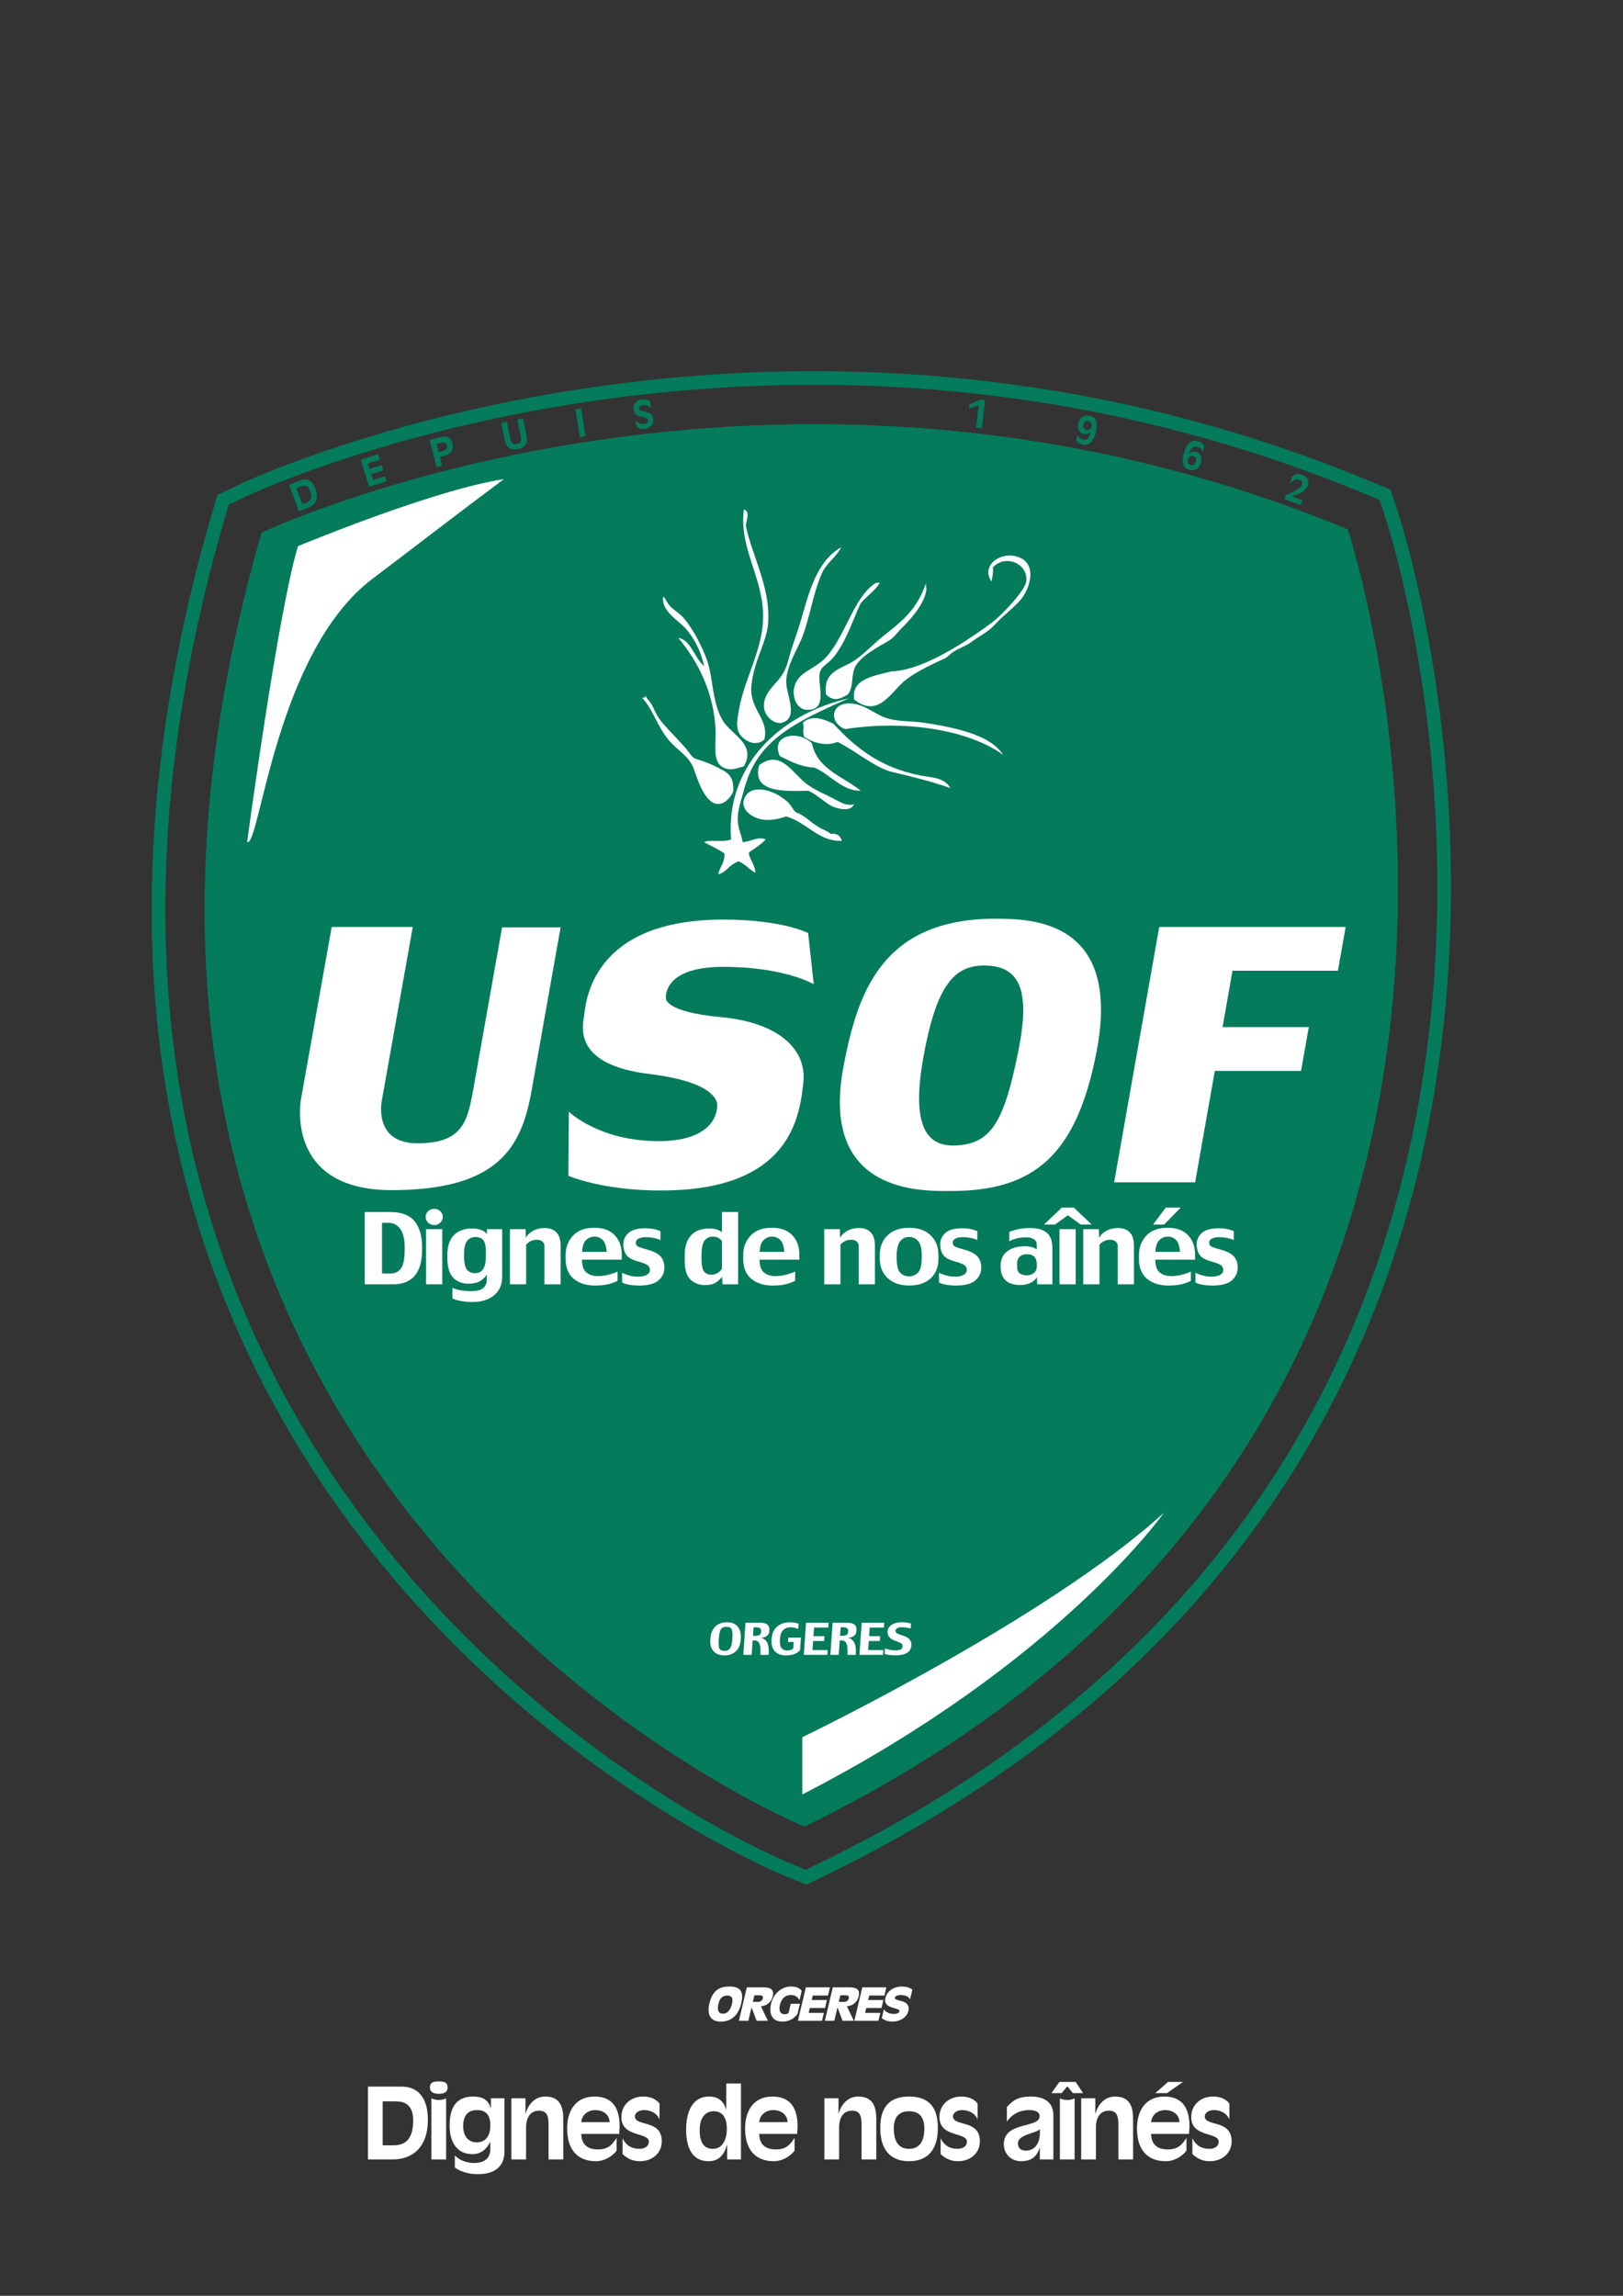 <svg xmlns="http://www.w3.org/2000/svg" width="793.707" height="1122.52"><rect width="100%" height="100%" fill="#333333" stroke="none"/><defs><clipPath id="a" clipPathUnits="userSpaceOnUse"><path d="M0 841.89h595.28V0H0Z"/></clipPath></defs><g clip-path="url(#a)" transform="matrix(1.333 0 0 -1.333 0 1122.52)"><path d="M0 0s187 88.667 398.429 1.19c0 0 107.905-326.189-199.286-475.712 0 0-300.476 123.189-199.143 474.522" style="fill:#047b5b;fill-opacity:1;fill-rule:nonzero;stroke:none" transform="translate(96 646.687)"/><path d="M0 0s187 88.667 398.429 1.19c0 0 107.905-326.189-199.286-475.712 0 0-300.476 123.189-199.143 474.522" style="fill:#047b5b;fill-opacity:1;fill-rule:nonzero;stroke:none" transform="translate(96 646.687)"/><path d="M0 0c-6.886-60.42-25.829-115.16-56.305-162.701-38.046-59.349-94.096-107.334-166.595-142.623l-5.839-2.842-6.008 2.464c-3.203 1.312-79.177 33.04-143.196 109.628-37.744 45.154-63.387 96.536-76.217 152.72-15.946 69.833-11.964 147.084 11.838 229.609l1.812 6.283 5.909 2.8c3.545 1.681 88.21 41.161 208.97 41.161 69.887 0 137.585-13.348 201.214-39.674l6.137-2.539 2.086-6.306C-15.053 184.527 11.649 102.23 0 0m-11.447 189.551-2.806 8.48-8.253 3.414c-64.237 26.578-132.579 40.054-203.125 40.054-121.872 0-207.526-39.942-211.112-41.643l-7.946-3.767-2.437-8.449c-24.04-83.347-28.046-161.439-11.908-232.108 13.008-56.961 39-109.048 77.255-154.813 64.803-77.528 141.886-109.715 145.135-111.048l8.08-3.313 7.852 3.823c73.337 35.696 130.068 84.286 168.616 144.42C-21.204-117.21-2.005-61.752 4.968-.566 16.74 102.745-10.291 186.055-11.447 189.551" style="fill:#047b5b;fill-opacity:1;fill-rule:nonzero;stroke:none" transform="translate(524.39 464.45)"/><path d="M0 0s187 88.667 398.429 1.19c0 0 107.905-326.189-199.286-475.712 0 0-300.476 123.189-199.143 474.522" style="fill:#047b5b;fill-opacity:1;fill-rule:nonzero;stroke:none" transform="translate(96 646.687)"/><path d="M0 0s11.326 84.543 18.659 108.543c0 0 49.478 20.616 75.542 24.592C77 120.333 61.548 108.332 46.02 96.608 10.333 69.667 4.667-2 0 0" style="fill:#fff;fill-opacity:1;fill-rule:nonzero;stroke:none" transform="translate(90.667 533.223)"/><path d="M0 0v21s90 43.333 132.667 82.333C132.667 103.333 94 48.334 0 0" style="fill:#fff;fill-opacity:1;fill-rule:nonzero;stroke:none" transform="translate(294.334 183.89)"/><path d="M0 0h4.104c4.715 0 7.09 2.951 7.09 9.07 0 6.911-4.355 7.055-7.019 7.055H0Zm-5.399 21.524H7.163c4.391 0 9.431-2.59 9.431-12.202 0-9.898-5.544-14.506-12.886-14.506h-9.107z" style="fill:#fff;fill-opacity:1;fill-rule:nonzero;stroke:none" transform="translate(140.389 55.2)"/><path d="M0 0c.684-.396 1.62-.612 2.771-.612 1.044 0 1.873.216 2.628.612v-22.425H0Zm2.7 6.19c2.196 0 3.239-.431 3.239-2.267 0-1.403-.936-2.268-3.239-2.268-2.304 0-3.24.865-3.24 2.268C-.54 5.759.504 6.19 2.7 6.19" style="fill:#fff;fill-opacity:1;fill-rule:nonzero;stroke:none" transform="translate(158.27 72.44)"/><path d="M0 0c-3.888 0-5.075-2.736-5.075-5.976 0-3.167 1.619-5.867 4.967-5.867 3.6 0 5.004 2.844 5.004 6.228C4.896-2.304 3.708 0 0 0m10.079-15.118c0-6.12-4.248-8.388-9.719-8.388-3.852 0-6.695 1.116-8.495 2.448v4.427c1.764-1.871 4.427-2.771 7.163-2.771 2.412 0 5.868.828 5.868 5.076v2.627h-.073c-1.26-2.699-3.491-4.463-6.443-4.463-6.479 0-8.423 5.435-8.423 10.474 0 5.76 1.8 10.655 8.639 10.655 3.204 0 5.579-1.08 6.443-4.247h.072v3.599h4.968z" style="fill:#fff;fill-opacity:1;fill-rule:nonzero;stroke:none" transform="translate(174.995 68.121)"/><path d="M0 0h5.183v-5.579h.072C6.191-2.231 8.603.647 12.454.647c5.472 0 6.588-3.923 6.588-8.207v-14.865h-5.4v12.382c0 3.132-.288 5.507-3.492 5.507-3.527 0-4.751-3.059-4.751-6.119v-11.77H0Z" style="fill:#fff;fill-opacity:1;fill-rule:nonzero;stroke:none" transform="translate(187.6 72.44)"/><path d="M0 0c-.108 2.988-2.592 4.428-5.292 4.428-2.483 0-4.859-1.548-5.111-4.428Zm2.556-10.511c-1.836-2.231-4.608-3.815-7.559-3.815-7.344 0-10.583 4.895-10.583 11.986 0 7.163 3.635 11.735 10.006 11.735 6.768 0 9.251-4.428 9.251-10.943 0-.935-.108-1.872-.18-2.771h-13.894c.072-3.888 2.304-5.688 6.119-5.688 3.708 0 5.22 1.693 6.84 4.247z" style="fill:#fff;fill-opacity:1;fill-rule:nonzero;stroke:none" transform="translate(223.655 63.693)"/><path d="M0 0c1.188-2.412 3.167-3.852 6.299-3.852 1.26 0 3.348.577 3.348 2.628 0 3.6-10.079 1.476-10.079 8.999 0 4.572 3.492 7.559 8.063 7.559 2.412 0 4.68-.863 5.939-2.592v-5.83c-.971 2.375-3.275 3.455-5.759 3.455-1.692 0-3.275-.972-3.275-2.304 0-3.887 9.862-.971 9.862-9.143 0-4.499-3.635-7.307-7.991-7.307-2.699 0-4.427.864-6.407 2.592z" style="fill:#fff;fill-opacity:1;fill-rule:nonzero;stroke:none" transform="translate(228.39 57.754)"/><path d="M0 0c-3.815 0-5.147-3.456-5.147-6.875 0-4.068 1.224-6.912 4.859-6.912 3.744 0 5.112 3.816 5.112 7.199C4.824-3.42 3.996 0 0 0m10.007-17.674H4.932v5.326h-.073c-.863-3.419-2.915-5.974-6.659-5.974-6.803 0-8.315 6.047-8.315 11.627 0 5.831 1.908 12.093 8.459 12.093 3.096 0 5.4-1.584 6.192-4.787h.071v9.575h5.4z" style="fill:#fff;fill-opacity:1;fill-rule:nonzero;stroke:none" transform="translate(261.832 67.69)"/><path d="M0 0c-.108 2.988-2.592 4.428-5.292 4.428-2.483 0-4.859-1.548-5.111-4.428Zm2.556-10.511c-1.836-2.231-4.608-3.815-7.559-3.815-7.344 0-10.583 4.895-10.583 11.986 0 7.163 3.635 11.735 10.006 11.735 6.768 0 9.251-4.428 9.251-10.943 0-.935-.108-1.872-.18-2.771h-13.894c.072-3.888 2.304-5.688 6.119-5.688 3.708 0 5.22 1.693 6.84 4.247z" style="fill:#fff;fill-opacity:1;fill-rule:nonzero;stroke:none" transform="translate(288.937 63.693)"/><path d="M0 0h5.184v-5.579h.072C6.191-2.231 8.604.647 12.455.647c5.471 0 6.586-3.923 6.586-8.207v-14.865h-5.398v12.382c0 3.132-.289 5.507-3.493 5.507-3.527 0-4.752-3.059-4.752-6.119v-11.77H0Z" style="fill:#fff;fill-opacity:1;fill-rule:nonzero;stroke:none" transform="translate(302.438 72.44)"/><path d="M0 0c0 3.636-1.439 6.3-5.58 6.3-4.176 0-5.615-2.664-5.615-6.3 0-4.392 1.511-7.487 5.58-7.487C-1.512-7.487 0-4.392 0 0m-5.615 11.698C1.836 11.698 4.967 7.56 4.967.181c0-7.884-3.635-12.203-10.582-12.203-6.912 0-10.547 4.319-10.547 12.203 0 7.379 3.131 11.517 10.547 11.517" style="fill:#fff;fill-opacity:1;fill-rule:nonzero;stroke:none" transform="translate(339.106 61.39)"/><path d="M0 0c1.188-2.412 3.168-3.852 6.301-3.852 1.26 0 3.345.577 3.345 2.628 0 3.6-10.078 1.476-10.078 8.999 0 4.572 3.493 7.559 8.063 7.559 2.412 0 4.68-.863 5.939-2.592v-5.83c-.97 2.375-3.275 3.455-5.757 3.455-1.694 0-3.278-.972-3.278-2.304 0-3.887 9.863-.971 9.863-9.143 0-4.499-3.634-7.307-7.99-7.307-2.699 0-4.428.864-6.408 2.592z" style="fill:#fff;fill-opacity:1;fill-rule:nonzero;stroke:none" transform="translate(345.086 57.754)"/><path d="M0 0c-1.691-1.619-8.063-1.908-8.063-5.219 0-1.801 1.153-2.628 2.917-2.628C-1.475-7.847 0-4.607 0-1.295zm-.035-6.768h-.072c-1.008-3.455-3.239-4.966-6.838-4.966-3.637 0-6.301 2.699-6.301 6.226 0 8.496 13.139 5.76 13.139 10.26 0 1.655-1.692 2.268-3.815 2.268-3.709 0-6.443-1.692-8.207-4.212V8.1c2.483 2.879 4.68 3.886 8.818 3.886 4.825 0 8.243-2.05 8.243-6.839v-16.233H-.035z" style="fill:#fff;fill-opacity:1;fill-rule:nonzero;stroke:none" transform="translate(381.516 61.102)"/><path d="M0 0c.684-.396 1.621-.612 2.771-.612 1.045 0 1.874.216 2.629.612v-22.425H0Zm-.18 6.011h5.975l2.701-4.104H4.752l-2.016 2.52-2.088-2.52h-3.744z" style="fill:#fff;fill-opacity:1;fill-rule:nonzero;stroke:none" transform="translate(388.844 72.44)"/><path d="M0 0h5.184v-5.579h.072C6.191-2.231 8.604.647 12.455.647c5.471 0 6.586-3.923 6.586-8.207v-14.865h-5.398v12.382c0 3.132-.289 5.507-3.493 5.507-3.527 0-4.752-3.059-4.752-6.119v-11.77H0Z" style="fill:#fff;fill-opacity:1;fill-rule:nonzero;stroke:none" transform="translate(396.66 72.44)"/><path d="M0 0h5.508L-.359-4.104h-4.286zm4.211-14.758C4.104-11.77 1.619-10.33-1.08-10.33c-2.484 0-4.859-1.548-5.111-4.428zm2.557-10.511C4.932-27.5 2.16-29.084-.793-29.084c-7.342 0-10.582 4.896-10.582 11.986 0 7.163 3.635 11.735 10.008 11.735 6.765 0 9.25-4.428 9.25-10.943 0-.935-.108-1.872-.18-2.771H-6.191c.072-3.888 2.302-5.688 6.119-5.688 3.707 0 5.218 1.693 6.84 4.247z" style="fill:#fff;fill-opacity:1;fill-rule:nonzero;stroke:none" transform="translate(428.504 78.451)"/><path d="M0 0c1.188-2.412 3.168-3.852 6.299-3.852 1.26 0 3.347.577 3.347 2.628 0 3.6-10.078 1.476-10.078 8.999 0 4.572 3.491 7.559 8.063 7.559 2.412 0 4.68-.863 5.939-2.592v-5.83c-.972 2.375-3.275 3.455-5.759 3.455-1.692 0-3.276-.972-3.276-2.304 0-3.887 9.863-.971 9.863-9.143 0-4.499-3.636-7.307-7.992-7.307-2.699 0-4.427.864-6.406 2.592z" style="fill:#fff;fill-opacity:1;fill-rule:nonzero;stroke:none" transform="translate(437.451 57.754)"/><path d="M0 0c.345 1.455.225 2.911-1.792 2.911S-4.619 1.455-4.964 0c-.385-1.621-.529-3.738 1.596-3.738C-1.244-3.738-.385-1.621 0 0m-8.319 0c1.113 4.696 3.544 6.219 7.312 6.219C2.759 6.219 4.47 4.696 3.356 0 2.446-3.838.065-6.649-4.058-6.649c-4.124 0-5.171 2.811-4.261 6.649" style="fill:#fff;fill-opacity:1;fill-rule:nonzero;stroke:none" transform="translate(268.574 107.22)"/><path d="M0 0h2.035c.821 0 1.451.545 1.615 1.239.24 1.01-.382 1.175-1.31 1.175H.572Zm-2.202 5.325h5.838c2.214 0 4.367-.331 3.669-3.275-.564-2.382-2.558-3.638-4.361-3.638L5.53-6.947H1.388L-.459-2.085h-.036l-1.152-4.862h-3.464z" style="fill:#fff;fill-opacity:1;fill-rule:nonzero;stroke:none" transform="translate(276.19 107.816)"/><path d="M0 0c-1.604-2.102-3.565-2.763-5.582-2.763-3.82 0-4.933 3.06-4.126 6.468 1.024 4.316 4.392 6.4 7.249 6.4 1.713 0 3.162-.364 4.015-1.587L.744 5.094c-.61 1.19-1.602 1.901-3.191 1.901-2.356 0-3.54-1.753-3.979-3.604-.408-1.721-.191-3.442 1.738-3.442.552 0 1.03.134 1.422.431l.808 3.407H.898z" style="fill:#fff;fill-opacity:1;fill-rule:nonzero;stroke:none" transform="translate(292.563 103.334)"/><path d="M0 0h8.838l-.714-3.01H2.536l-.392-1.654h5.588l-.69-2.911H1.453L1.03-9.361h5.589l-.69-2.911h-8.838z" style="fill:#fff;fill-opacity:1;fill-rule:nonzero;stroke:none" transform="translate(295.644 113.142)"/><path d="M0 0h2.035c.821 0 1.451.545 1.615 1.239.24 1.01-.382 1.175-1.31 1.175H.572Zm-2.201 5.325h5.838c2.214 0 4.367-.331 3.669-3.275-.565-2.382-2.559-3.638-4.362-3.638L5.53-6.947H1.389L-.459-2.085h-.035l-1.152-4.862H-5.11Z" style="fill:#fff;fill-opacity:1;fill-rule:nonzero;stroke:none" transform="translate(307.728 107.816)"/><path d="M0 0h8.838l-.714-3.01H2.536l-.392-1.654h5.588l-.69-2.911H1.453L1.03-9.361h5.589l-.69-2.911h-8.838z" style="fill:#fff;fill-opacity:1;fill-rule:nonzero;stroke:none" transform="translate(316.349 113.142)"/><path d="M0 0c-.506 1.257-2.134 1.62-3.437 1.62-.802 0-1.933-.248-2.101-.958-.134-.563.341-.744 2.426-1.291 1.697-.446 3.018-1.422 2.501-3.605-.584-2.465-3.193-3.904-5.709-3.904-1.768 0-3.015.463-4.041 1.258l.784 3.308c.479-1.142 2.315-1.754 3.601-1.754.714 0 1.888.133 2.084.959.122.513-.129.662-2.404 1.306-2.392.679-3.16 1.804-2.728 3.623.619 2.614 3.218 4.168 5.968 4.168 1.481 0 2.903-.331 3.907-1.141z" style="fill:#fff;fill-opacity:1;fill-rule:nonzero;stroke:none" transform="translate(333.86 108.709)"/><path d="m0 0 1.496.559C3.214 1.2 3.679 2.601 2.845 4.83 1.904 7.349.297 6.81-.674 6.446l-1.522-.568Zm-4.899 7.11L-.32 8.821c1.601.598 3.79.34 5.099-3.164C6.127 2.05 4.734-.384 2.058-1.384l-3.32-1.241z" style="fill:#047b5b;fill-opacity:1;fill-rule:nonzero;stroke:none" transform="translate(110.93 657.203)"/><path d="m0 0 6.396 1.979.621-2.008-4.389-1.358.612-1.98 4.376 1.353.597-1.926-4.377-1.354.671-2.167L8.87-6.112l.571-1.846-6.37-1.972Z" style="fill:#047b5b;fill-opacity:1;fill-rule:nonzero;stroke:none" transform="translate(132.353 673.494)"/><path d="m0 0 1.967.501c.678.172 1.395.76 1.095 1.94-.352 1.384-1.312 1.183-2.33.924l-1.493-.38Zm-3.313 4.502L.933 5.583c2.157.549 3.536-.155 4.123-2.461C5.639.829 4.39-.789 2.45-1.283L.456-1.791l.828-3.256-2.034-.518Z" style="fill:#047b5b;fill-opacity:1;fill-rule:nonzero;stroke:none" transform="translate(160.927 676.274)"/><path d="m0 0 1.28-6.313c.546-2.689-.523-4.392-3.144-4.923-2.621-.532-4.269.62-4.814 3.309l-1.281 6.313 2.059.417 1.166-5.749c.323-1.592.632-2.772 2.486-2.397C-.396-8.967-.569-7.76-.892-6.167l-1.166 5.75z" style="fill:#047b5b;fill-opacity:1;fill-rule:nonzero;stroke:none" transform="translate(191.867 688.597)"/><path d="m0 0 2.075.328L3.699-9.935l-2.075-.328Z" style="fill:#047b5b;fill-opacity:1;fill-rule:nonzero;stroke:none" transform="translate(211.125 692.004)"/><path d="M0 0c-.679.993-1.645 1.431-2.829 1.294-.819-.095-1.652-.459-1.544-1.391C-4.189-1.683.435-.471.815-3.754c.243-2.1-1.033-3.502-3.064-3.738-1.029-.119-2.137.078-3.087.855l-.28 2.421c.662-1.093 1.848-1.591 3.001-1.457 1.057.122 1.644.543 1.55 1.349-.238 2.059-4.867.156-5.327 4.135-.215 1.863 1.181 3.322 3.086 3.542 1.711.198 2.697-.52 3.018-.863z" style="fill:#047b5b;fill-opacity:1;fill-rule:nonzero;stroke:none" transform="translate(238.831 692.257)"/><path d="m0 0-2.087.24.959 8.343c-1.136-.573-2.367-.982-3.573-1.421l.193 1.682c1.184.385 2.727 1.054 3.925 1.678l1.767-.203z" style="fill:#047b5b;fill-opacity:1;fill-rule:nonzero;stroke:none" transform="translate(360.203 685.03)"/><path d="M0 0c-.182-.935.204-1.809 1.234-2.01.798-.156 1.685.442 1.87 1.391.172.892-.198 1.693-1.23 1.894C.844 1.476.171.879 0 0m-1.833.186c.512 2.625 2.224 3.432 4.04 3.078 2.926-.57 3.081-2.854 2.54-5.617-.542-2.79-1.932-5.601-4.956-5.011-1.019.199-1.881.667-2.414 1.598.173.367.289.743.365 1.141.054.275.08.556.133.831.428-.811 1.074-1.522 2.174-1.737C1.89-5.89 2.495-3.954 2.77-2.552l-.028.006c-.616-.822-1.377-1.202-2.447-.992-1.691.33-2.505 1.786-2.128 3.724" style="fill:#047b5b;fill-opacity:1;fill-rule:nonzero;stroke:none" transform="translate(397.407 686.376)"/><path d="M0 0c.998-.277 1.693.343 1.951 1.274.272.971-.04 1.841-1.01 2.111-.958.267-1.686-.316-1.961-1.3C-1.264 1.208-.957.266 0 0m2.673 8.73c1.093-.303 2.021-.881 2.377-2.011-.263-.364-.376-.826-.488-1.231a8.127 8.127 0 0 1-.196-.861c-.125 1.066-.87 1.782-1.869 2.06-1.982.55-2.656-1.194-3.156-2.682l.025-.008c.745.795 1.471 1.161 2.618.842 1.51-.42 2.343-1.916 1.751-4.047-.546-1.969-2.157-3.061-4.222-2.488-2.751.765-2.726 3.417-2.073 5.764.727 2.617 1.983 5.565 5.233 4.662" style="fill:#047b5b;fill-opacity:1;fill-rule:nonzero;stroke:none" transform="translate(436.82 671.497)"/><path d="m0 0-6.013 2.195.557 1.526C-3.998 4.366-.175 5.773.45 7.484c.288.789-.047 1.463-.996 1.809-1.592.582-2.908-.861-3.56-1.383l-.026.01c.136.292.287.58.398.883.168.461.336.966.324 1.463 1.11 1.084 2.178 1.514 3.861.9 1.948-.711 2.778-2.192 2.153-3.902C1.68 4.725-.912 4-3.238 3.18l-.011-.027L.633 1.736Z" style="fill:#047b5b;fill-opacity:1;fill-rule:nonzero;stroke:none" transform="translate(477.223 656.813)"/><path d="M0 0a5.351 5.351 0 0 1 1.079-1.748c2.174-2.361 5.842-3.707 8.479-1.197 1.773 7.838-5.86 11.05-4.709 20.246 1.214 9.704 5.759 15.615 6.121 23.07.538 11.104-4.145 20.532-7.193 30.888-.376 1.276-.717 2.559-.957 3.87-.283 1.554 1.906 5.699-.796 6.205-1.877-14.128 7.282-25.253 7.063-39.55C8.899 29.492 1.9 18.877.052 6.932-.297 4.676-.813 2.141 0 0" style="fill:#fff;fill-opacity:1;fill-rule:evenodd;stroke:none" transform="translate(270.877 573.839)"/><path d="M0 0c6.143 2.033 1.348 10.227 1.412 15.066.08 6.027 4.387 12.191 6.121 16.951 2.698 7.405 3.761 15.36 6.881 22.61 1.662 3.863 5.319 6.033 7.182 9.76-10.135-5.801-12.401-19.53-15.681-29.746-.839-2.612-1.794-5.187-2.62-7.803-1.024-3.242-1.486-6.52-3.43-9.398-1.829-2.707-4.725-4.969-5.986-8.024C-8.748 3.053-2.848-.942 0 0" style="fill:#fff;fill-opacity:1;fill-rule:evenodd;stroke:none" transform="translate(287.026 577.015)"/><path d="M0 0c-6.65 2.399-13.973-3.211-9.887-8.946.233 1.652.701 3.065.471 5.179C-4.609 1.28 3.682-2.509 2.824-8.946c-.455-3.429-9.203-12.662-13.181-15.537-7.85-5.67-24.143-17.052-36.256-17.42-6.196-1.66-14.942-2.719-13.653-10.36 9.157-7.163 13.659 3.376 19.304 7.534 2.951 2.173 6.225 3.905 9.513 5.506a132.15 132.15 0 0 0 4.231 1.966c1.228.547 2.098 1.701 3.209 2.44 2.194 1.456 4.753 2.191 6.871 3.795 1.823 1.378 3.971 2.551 5.859 3.937 1.998 1.469 3.465 3.379 5.293 5.023 2.189 1.969 4.472 3.872 6.457 6.053C4.031-12.094 7.23-2.608 0 0" style="fill:#fff;fill-opacity:1;fill-rule:evenodd;stroke:none" transform="translate(373.66 637.752)"/><path d="M0 0c-3.76-3.464-8.768-4.66-10.359-8.945-1.754-4.729.9-9.332 4.238-9.416 7.877-.201 4.06 8.685 4.709 13.182.398 2.777 2.92 3.574 4.707 5.65 5.06 5.881 7.521 14.43 10.359 20.246 2.178 2.687 5.219 4.512 7.063 7.533h-1.412C10.93 23.246 7.619 7.022 0 0" style="fill:#fff;fill-opacity:1;fill-rule:evenodd;stroke:none" transform="translate(302.093 600.085)"/><path d="M0 0c2.854-2.716 5.102-1.718 8.004 0 2.205 2.556 1.139 7.493 2.821 10.35 1.802 3.06 4.994 5.008 7.92 6.855 1.665 1.052 3.479 1.882 5.062 3.062 1.591 1.187 2.659 2.787 4.061 4.166a51.828 51.828 0 0 1 4.45 4.94c1.41 1.795 2.721 3.74 3.6 5.855.397.956.73 1.953.872 2.981.106.765-.286 2.101-.065 2.753-3.502-10.318-9.149-14.266-16.008-19.774-3.684-2.959-8.041-7.759-12.242-9.888C3.361 8.709-.859 7.351 0 0" style="fill:#fff;fill-opacity:1;fill-rule:evenodd;stroke:none" transform="translate(303.034 587.373)"/><path d="M0 0c2.259-2.665 5.339-7.299 6.591-13.654-3.509 3-4.954 9.789-9.417 10.358 6.957-8.352 13.217-20.03 13.654-34.371.164-5.372-1.568-12.291 4.238-13.654 1.988-.467 3.648.278 6.122.942 4.587 8.102-4.34 11.497-7.535 16.479-1.707 2.664-2.649 5.902-3.274 8.976-1.106 5.438-1.268 10.337-3.491 15.53C4.835-4.598 2.524-.082-.826 3.959-2.16 5.567-4.061 6.604-5.552 8.051c-.741.719-1.213 1.424-1.713 2.308.001-.004-1.119 2.386-1.211.941C-8.795 6.242-2.332 2.75 0 0" style="fill:#fff;fill-opacity:1;fill-rule:evenodd;stroke:none" transform="translate(251.714 611.386)"/><path d="M0 0c1.354.763 3.457 3.163 3.445 4.64-.028 3.27-.642 5.317-3.561 7.009-3.311 1.921-6.815 3.331-10.478 4.43-1.086.326-2.876 3.228-3.68 4.106-1.284 1.401-2.58 2.792-3.865 4.191-2.265 2.469-4.801 4.782-6.463 7.731-.748 1.328-1.314 2.75-2.081 4.066-.567.974-2.067 2.334-2.273 3.448.403-2.183-.741-.493-.941-1.413 3.828-4.014 5.245-9.932 9.417-15.066 3.323-4.092 7.662-5.993 9.416-10.829C-9.642 8.39-6.351-2.917-.21-.108c.067.031.138.068.21.108" style="fill:#fff;fill-opacity:1;fill-rule:evenodd;stroke:none" transform="translate(265.603 547.752)"/><path d="M0 0c-.295 2.122-1.216 4.108-1.581 6.211C-2.364 10.729-.5 15.234.637 19.533c1.083 4.09 2.739 8.014 5.159 11.496C10.708 38.1 18.2 42.771 25.752 46.59c4.358 2.203 8.828 4.24 13.326 6.142C13.701 47.05-6.317 28.051-4.238.941-7.5-.209-11.631 1.023-14.126 0c2.47-1.455 5.27-2.578 7.534-4.238-.146-3.981-1.461-4.096-2.355-7.533 2.92.45 3.595 3.261 7.535 4.708 3.355-1.689 2.767-2.188 6.119-4.238-.041 2.949-2.684 5.779-2.353 7.534C3.393-3.07 6.918-.806 8.475.941 5.754 2.256 2.869.064 0 0" style="fill:#fff;fill-opacity:1;fill-rule:evenodd;stroke:none" transform="translate(272.43 533.227)"/><path d="M0 0c-4.697.698-9.486.239-14.125 1.883-3.795 1.346-7.563 4.943-12.713 5.18-7.453.341-7.793-7.284-1.883-9.417 20.836 3.305 44.45.205 57.912-9.417C24.797-4.956 13.479-2.002 0 0" style="fill:#fff;fill-opacity:1;fill-rule:evenodd;stroke:none" transform="translate(338.817 577.015)"/><path d="M0 0c-13.969 2.765-23.262 9.725-31.547 18.834-3.371 1.711-8.006 3.618-11.299.471.645-1.772-.31-3.045.471-5.18 3.105-2.113 7.891-3.614 12.242-1.883 6.565-3.203 13-8.922 19.303-10.829C-4.818-.004 4.734-2.286 11.301-4.708 8.906-.682 4.627-.915 0 0" style="fill:#fff;fill-opacity:1;fill-rule:evenodd;stroke:none" transform="translate(337.405 557.71)"/><path d="M0 0c-4.826 4.846-15.311 3.318-11.77-4.709C-7.982-6.57-4.379-8.617.941-8.945c5.748-2.434 10.17-8.641 16.952-8.476C11.43-12.112 2.047-9.725 0 0" style="fill:#fff;fill-opacity:1;fill-rule:evenodd;stroke:none" transform="translate(297.854 569.481)"/><path d="M0 0c-1.947.896-3.945 2.08-5.914 2.99-2.596 1.201-5.189 2.52-7.448 4.293-5.082 3.99-9.162 12.322-16.95 6.592-3-10.252 9.461-9.647 17.891-9.417C-8.925 3.104-5.542-.74-2.532-1.663c1.718-.526 5.965-1.709 7.06 1.405-.303-.863-3.307-.274-3.85-.043C.452-.205.227-.105 0 0" style="fill:#fff;fill-opacity:1;fill-rule:evenodd;stroke:none" transform="translate(308.863 547.602)"/><path d="M0 0c.475.111-1.894 1.326-2.042 1.389-1.297.543-2.413 1.19-3.569 1.996-2.181 1.521-4.301 3.591-6.843 4.494-.797.283-2.383 3.127-3.148 3.809-1.641 1.462-3.556 2.746-5.596 3.58-3.326 1.361-8.304 2.109-10.22-1.86-2.215-4.588 3.258-7.816 7.088-8.171 2.67-.247 5.595.327 8.108 1.23C-8.259 4.009-4.288-2.794 4.024-2.479c.528.02-.694 1.625-.829 1.75C2.318.08 1.147.27 0 0" style="fill:#fff;fill-opacity:1;fill-rule:evenodd;stroke:none" transform="translate(304.66 536.177)"/><path d="M0 0v.721c0 2.906-.534 5.127-1.603 6.662-1.068 1.535-2.522 2.303-4.36 2.303h-2.366V-8.93h2.906c1.802 0 3.155.619 4.063 1.856C-.454-5.838 0-3.48 0 0m6.372-.176c0-4.301-.903-7.494-2.711-9.58-1.807-2.086-4.481-3.129-8.021-3.129h-10.304v26.526h9.241c4.224 0 7.245-1.139 9.066-3.418C5.462 7.943 6.372 4.834 6.372.896z" style="fill:#fff;fill-opacity:1;fill-rule:nonzero;stroke:none" transform="translate(148.473 383.892)"/><path d="M162.259 371.007h-5.943v20.232h5.943zm.168 24.732c0-.843-.305-1.552-.913-2.127-.609-.574-1.348-.861-2.218-.861-.857 0-1.593.287-2.208.861a2.8 2.8 0 0 0-.922 2.127c0 .821.308 1.518.922 2.092.615.574 1.351.861 2.208.861.87 0 1.609-.287 2.218-.861.608-.574.913-1.271.913-2.092" style="fill:#fff;fill-opacity:1;fill-rule:nonzero;stroke:none"/><path d="M0 0v1.266c0 2.015-.305 3.437-.913 4.263-.608.826-1.59 1.239-2.944 1.239-1.292 0-2.308-.481-3.046-1.442-.74-.961-1.109-2.555-1.109-4.781V0c0-2.543.338-4.26 1.015-5.15.678-.891 1.674-1.336 2.991-1.336 1.304 0 2.298.492 2.982 1.476C-.342-4.025 0-2.355 0 0m5.963-7.805c0-2.883-.988-5.146-2.963-6.793-1.976-1.646-4.689-2.47-8.143-2.47-1.018 0-2.202.097-3.549.291-1.348.193-2.543.529-3.587 1.009v3.885a13.648 13.648 0 0 1 3.373-.949c1.179-.176 2.204-.264 3.074-.264 2.385 0 4.006.385 4.863 1.153.857.767 1.285 1.771 1.285 3.013v1.987c-.335-.703-1.037-1.444-2.105-2.223-1.068-.779-2.621-1.17-4.658-1.17-2.311 0-4.174.75-5.59 2.25-1.416 1.5-2.124 3.99-2.124 7.471v.58c0 3.34.807 5.83 2.423 7.471 1.614 1.64 3.85 2.46 6.707 2.46a9.546 9.546 0 0 0 3.131-.5c.968-.333 1.732-.835 2.292-1.503V9.65h5.571z" style="fill:#fff;fill-opacity:1;fill-rule:nonzero;stroke:none" transform="translate(178.267 381.589)"/><path d="M0 0h-5.944v14.186c0 .527-.24 1.019-.717 1.476-.479.457-1.165.686-2.06.686-.856 0-1.611-.17-2.263-.51a5.636 5.636 0 0 1-1.667-1.301V0h-5.945v20.232h5.721l.111-3.234c.435.961 1.269 1.809 2.502 2.541 1.235.732 2.739 1.098 4.513 1.098 1.785 0 3.19-.53 4.214-1.59C-.512 17.986 0 16.365 0 14.186Z" style="fill:#fff;fill-opacity:1;fill-rule:nonzero;stroke:none" transform="translate(205.673 371.007)"/><path d="M0 0c-.125 1.992-.587 3.42-1.389 4.281-.8.862-1.847 1.291-3.139 1.291-1.13 0-2.14-.424-3.028-1.273C-8.444 3.449-8.926 2.016-9 0Zm5.533-2.883h-14.57c0-2.25.54-3.814 1.621-4.693 1.081-.879 2.484-1.319 4.211-1.319 1.142 0 2.313.139 3.513.415 1.198.275 2.43.687 3.698 1.238v-3.375a14.513 14.513 0 0 0-3.624-1.301c-1.323-.293-2.848-.439-4.574-.439-3.305 0-5.939.83-7.901 2.488-1.963 1.658-2.944 4.08-2.944 7.267v1.442c0 2.789.897 5.15 2.692 7.084 1.795 1.933 4.401 2.9 7.817 2.9 3.255 0 5.745-.908 7.471-2.724 1.727-1.817 2.59-4.184 2.59-7.102z" style="fill:#fff;fill-opacity:1;fill-rule:nonzero;stroke:none" transform="translate(222.56 382.925)"/><path d="M0 0c0-1.875-.721-3.441-2.161-4.701-1.442-1.26-3.814-1.891-7.118-1.891-1.379 0-2.634.11-3.764.326-1.13.217-1.95.483-2.459.799v3.569c.583-.317 1.409-.635 2.478-.957a11.272 11.272 0 0 1 3.279-.485c1.429 0 2.525.229 3.289.686.764.457 1.145 1.043 1.145 1.758 0 .691-.254 1.253-.763 1.687-.51.434-1.808.949-3.895 1.547-1.963.551-3.298 1.33-4.006 2.338-.708 1.008-1.061 2.308-1.061 3.902 0 1.629.633 3.006 1.9 4.131 1.267 1.125 3.267 1.687 6 1.687 1.267 0 2.338-.089 3.214-.271a12.296 12.296 0 0 0 2.469-.783v-3.27c-.559.305-1.355.561-2.385.766a15.199 15.199 0 0 1-2.963.307c-1.093 0-1.978-.177-2.655-.532-.677-.353-1.016-.833-1.016-1.437 0-.692.261-1.174.784-1.449.521-.276 1.688-.666 3.502-1.17 2.311-.645 3.919-1.489 4.826-2.532C-.453 2.982 0 1.641 0 0" style="fill:#fff;fill-opacity:1;fill-rule:nonzero;stroke:none" transform="translate(243.741 377.16)"/><path d="M0 0v10.072c-.286.481-.702.883-1.249 1.205-.547.323-1.267.483-2.161.483-1.242 0-2.234-.492-2.972-1.477C-7.121 9.299-7.49 7.5-7.49 4.887V3.48c0-2.085.291-3.552.875-4.402.584-.849 1.491-1.275 2.72-1.275.832 0 1.606.215 2.32.642C-.86-1.127-.336-.609 0 0m5.943-5.73H.224l-.15 2.777C-.82-4.066-1.733-4.854-2.665-5.316c-.932-.463-2.093-.696-3.484-.696-2.137 0-3.919.666-5.348 1.996-1.429 1.33-2.143 3.653-2.143 6.969v2.11c0 3.046.764 5.423 2.292 7.128 1.529 1.705 3.783 2.557 6.764 2.557.732 0 1.524-.094 2.376-.281A4.6 4.6 0 0 0 0 13.307v7.488h5.943z" style="fill:#fff;fill-opacity:1;fill-rule:nonzero;stroke:none" transform="translate(264.849 376.737)"/><path d="M0 0c-.125 1.992-.587 3.42-1.389 4.281-.8.862-1.847 1.291-3.139 1.291-1.13 0-2.14-.424-3.028-1.273C-8.444 3.449-8.926 2.016-9 0Zm5.533-2.883h-14.57c0-2.25.54-3.814 1.621-4.693 1.081-.879 2.484-1.319 4.211-1.319 1.142 0 2.313.139 3.513.415 1.198.275 2.43.687 3.698 1.238v-3.375a14.513 14.513 0 0 0-3.624-1.301c-1.323-.293-2.848-.439-4.574-.439-3.305 0-5.939.83-7.901 2.488-1.963 1.658-2.944 4.08-2.944 7.267v1.442c0 2.789.897 5.15 2.692 7.084 1.795 1.933 4.401 2.9 7.817 2.9 3.255 0 5.745-.908 7.471-2.724 1.727-1.817 2.59-4.184 2.59-7.102z" style="fill:#fff;fill-opacity:1;fill-rule:nonzero;stroke:none" transform="translate(287.707 382.925)"/><path d="M0 0h-5.944v14.186c0 .527-.24 1.019-.717 1.476-.479.457-1.165.686-2.06.686-.856 0-1.611-.17-2.263-.51a5.636 5.636 0 0 1-1.667-1.301V0h-5.945v20.232h5.721l.111-3.234c.435.961 1.269 1.809 2.502 2.541 1.235.732 2.739 1.098 4.513 1.098 1.785 0 3.19-.53 4.214-1.59C-.512 17.986 0 16.365 0 14.186Z" style="fill:#fff;fill-opacity:1;fill-rule:nonzero;stroke:none" transform="translate(320.98 371.007)"/><path d="M0 0v.299c0 2.73-.447 4.594-1.342 5.59-.893.996-1.987 1.494-3.279 1.494-1.354 0-2.456-.533-3.307-1.6-.851-1.066-1.276-2.894-1.276-5.484V0c0-2.848.412-4.74 1.239-5.678.825-.937 1.941-1.406 3.344-1.406 1.267 0 2.354.457 3.261 1.371C-.453-4.799 0-2.895 0 0m6.131-.492c0-3.129-.954-5.569-2.86-7.321-1.908-1.751-4.526-2.628-7.854-2.628-3.305 0-5.932.896-7.882 2.689-1.95 1.793-2.926 4.213-2.926 7.26V.791c0 2.977.963 5.379 2.889 7.207 1.925 1.828 4.552 2.742 7.881 2.742 3.354 0 5.984-.92 7.892-2.76 1.906-1.839 2.86-4.236 2.86-7.189z" style="fill:#fff;fill-opacity:1;fill-rule:nonzero;stroke:none" transform="translate(338.156 381.009)"/><path d="M0 0c0-1.875-.721-3.441-2.161-4.701-1.442-1.26-3.814-1.891-7.118-1.891-1.379 0-2.634.11-3.764.326-1.13.217-1.95.483-2.459.799v3.569c.583-.317 1.409-.635 2.478-.957a11.272 11.272 0 0 1 3.279-.485c1.429 0 2.525.229 3.289.686.764.457 1.145 1.043 1.145 1.758 0 .691-.254 1.253-.763 1.687-.51.434-1.808.949-3.895 1.547-1.963.551-3.298 1.33-4.006 2.338-.708 1.008-1.061 2.308-1.061 3.902 0 1.629.633 3.006 1.9 4.131 1.267 1.125 3.267 1.687 6 1.687 1.267 0 2.338-.089 3.214-.271a12.296 12.296 0 0 0 2.469-.783v-3.27c-.559.305-1.355.561-2.385.766a15.199 15.199 0 0 1-2.963.307c-1.093 0-1.978-.177-2.655-.532-.677-.353-1.016-.833-1.016-1.437 0-.692.261-1.174.784-1.449.521-.276 1.688-.666 3.502-1.17 2.311-.645 3.919-1.489 4.826-2.532C-.453 2.982 0 1.641 0 0" style="fill:#fff;fill-opacity:1;fill-rule:nonzero;stroke:none" transform="translate(359.994 377.16)"/><path d="M0 0v.545c0 1.219-.305 2.148-.913 2.787-.609.639-1.51.957-2.702.957-1.118 0-2.003-.301-2.656-.904-.652-.604-.978-1.563-.978-2.875v-.545c0-1.371.345-2.285 1.034-2.742.69-.457 1.569-.686 2.637-.686.919 0 1.745.279 2.478.836C-.367-2.07 0-1.195 0 0m5.72-6.768H.148L.037-4.131c-.46-.844-1.23-1.535-2.31-2.074-1.081-.539-2.342-.809-3.783-.809-2.373 0-4.168.563-5.385 1.688-1.217 1.125-1.826 2.83-1.826 5.115v.352c0 2.261.814 4.005 2.441 5.23 1.627 1.225 3.813 1.836 6.558 1.836.832 0 1.653-.113 2.46-.342.808-.228 1.398-.513 1.77-.853v1.986c0 .691-.335 1.277-1.006 1.758-.671.48-1.621.721-2.851.721-1.317 0-2.491-.137-3.521-.413-1.031-.275-1.926-.619-2.684-1.029v3.463c.982.375 2.079.697 3.289.967 1.211.269 2.68.404 4.407.404 2.77 0 4.816-.588 6.139-1.765C5.059 10.926 5.72 9.041 5.72 6.451Z" style="fill:#fff;fill-opacity:1;fill-rule:nonzero;stroke:none" transform="translate(380.375 377.774)"/><path d="M394.637 371.007h-5.943v20.232h5.943zm5.869 21.937h-4.047l-4.701 3.393-4.7-3.393h-4.048l6.566 6.223h4.364z" style="fill:#fff;fill-opacity:1;fill-rule:nonzero;stroke:none"/><path d="M0 0h-5.944v14.186c0 .527-.24 1.019-.717 1.476-.479.457-1.165.686-2.06.686-.856 0-1.611-.17-2.263-.51a5.636 5.636 0 0 1-1.667-1.301V0h-5.945v20.232h5.721l.111-3.234c.435.961 1.269 1.809 2.502 2.541 1.235.732 2.739 1.098 4.513 1.098 1.785 0 3.19-.53 4.214-1.59C-.512 17.986 0 16.365 0 14.186Z" style="fill:#fff;fill-opacity:1;fill-rule:nonzero;stroke:none" transform="translate(416.009 371.007)"/><path d="M0 0c-.125 1.992-.587 3.42-1.389 4.281-.8.862-1.847 1.291-3.139 1.291-1.13 0-2.14-.424-3.028-1.273C-8.444 3.449-8.926 2.016-9 0Zm.298 16.242-6.111-6.222h-4.044l4.658 6.222zM5.533-2.883h-14.57c0-2.25.54-3.814 1.621-4.693 1.081-.879 2.484-1.319 4.211-1.319 1.142 0 2.313.139 3.513.415 1.198.275 2.43.687 3.698 1.238v-3.375a14.513 14.513 0 0 0-3.624-1.301c-1.323-.293-2.848-.439-4.574-.439-3.305 0-5.939.83-7.901 2.488-1.963 1.658-2.944 4.08-2.944 7.267v1.442c0 2.789.897 5.15 2.692 7.084 1.795 1.933 4.401 2.9 7.817 2.9 3.255 0 5.745-.908 7.471-2.724 1.727-1.817 2.59-4.184 2.59-7.102z" style="fill:#fff;fill-opacity:1;fill-rule:nonzero;stroke:none" transform="translate(432.896 382.925)"/><path d="M0 0c0-1.875-.721-3.441-2.161-4.701-1.442-1.26-3.814-1.891-7.118-1.891-1.379 0-2.634.11-3.764.326-1.13.217-1.95.483-2.459.799v3.569c.583-.317 1.409-.635 2.478-.957a11.272 11.272 0 0 1 3.279-.485c1.429 0 2.525.229 3.289.686.764.457 1.145 1.043 1.145 1.758 0 .691-.254 1.253-.763 1.687-.51.434-1.808.949-3.895 1.547-1.963.551-3.298 1.33-4.006 2.338-.708 1.008-1.061 2.308-1.061 3.902 0 1.629.633 3.006 1.9 4.131 1.267 1.125 3.267 1.687 6 1.687 1.267 0 2.338-.089 3.214-.271a12.296 12.296 0 0 0 2.469-.783v-3.27c-.559.305-1.355.561-2.385.766a15.199 15.199 0 0 1-2.963.307c-1.093 0-1.978-.177-2.655-.532-.677-.353-1.016-.833-1.016-1.437 0-.692.261-1.174.784-1.449.521-.276 1.688-.666 3.502-1.17 2.311-.645 3.919-1.489 4.826-2.532C-.453 2.982 0 1.641 0 0" style="fill:#fff;fill-opacity:1;fill-rule:nonzero;stroke:none" transform="translate(454.078 377.16)"/><path d="m0 0 .022.32c.102 1.453.033 2.532-.206 3.235-.24.703-.903 1.054-1.989 1.054-1.003 0-1.69-.312-2.061-.937-.37-.625-.612-1.742-.724-3.352l-.021-.289c-.112-1.62-.042-2.732.21-3.336.252-.605.913-.906 1.982-.906.876 0 1.533.324 1.972.977.439.65.71 1.728.815 3.234m3.069-.156c-.129-1.86-.737-3.278-1.827-4.254-1.089-.978-2.47-1.465-4.145-1.465-1.657 0-2.965.487-3.925 1.465-.958.976-1.374 2.381-1.246 4.215l.047.671c.118 1.708.695 3.102 1.727 4.18 1.033 1.078 2.474 1.617 4.323 1.617 1.807 0 3.137-.547 3.988-1.64C2.862 3.539 3.23 2.152 3.113.476Z" style="fill:#fff;fill-opacity:1;fill-rule:nonzero;stroke:none" transform="translate(268.673 240.769)"/><path d="m0 0 .022.321c.036.51-.095.875-.393 1.093-.296.22-.751.329-1.363.329h-1l-.217-3.117h.829c.726 0 1.253.114 1.581.344.329.228.509.572.541 1.03m2.803-8.366H-.222c.108 1.9-.007 3.259-.342 4.074-.337.814-.932 1.223-1.785 1.223h-.72l-.369-5.297H-6.5l.821 11.789h5.35c1.303 0 2.208-.245 2.718-.735.509-.49.738-1.091.689-1.804L3.034.243c-.047-.672-.322-1.211-.824-1.617C1.707-1.78.979-2.021.025-2.093c1.049-.277 1.81-.89 2.281-1.84.471-.951.637-2.429.497-4.433" style="fill:#fff;fill-opacity:1;fill-rule:nonzero;stroke:none" transform="translate(279.194 243.455)"/><path d="M0 0c-.459-.574-1.105-1.045-1.935-1.414-.831-.37-1.891-.555-3.182-.555-1.783 0-3.151.492-4.103 1.481-.952.986-1.362 2.426-1.23 4.316l.044.641c.117 1.681.776 3.054 1.975 4.117 1.2 1.062 2.814 1.594 4.844 1.594.762 0 1.4-.063 1.915-.184.513-.123.889-.244 1.127-.364l-.132-1.898c-.304.125-.687.259-1.147.403-.462.142-1.002.215-1.62.215-1.093 0-1.994-.325-2.702-.973-.709-.649-1.116-1.727-1.221-3.231l-.011-.164c-.109-1.568.074-2.653.548-3.255.475-.601 1.169-.901 2.081-.901.498 0 .957.074 1.375.223.419.148.701.318.847.512l.168 2.414H-4.44l.109 1.57H.316z" style="fill:#fff;fill-opacity:1;fill-rule:nonzero;stroke:none" transform="translate(293.524 236.862)"/><path d="M0 0h-8.636l.821 11.789H.451L.33 10.031h-5.206l-.221-3.164h4.044l-.123-1.781h-4.045l-.231-3.328H.123z" style="fill:#fff;fill-opacity:1;fill-rule:nonzero;stroke:none" transform="translate(303.53 235.089)"/><path d="m0 0 .021.321c.038.51-.093.875-.392 1.093-.297.22-.75.329-1.363.329h-1l-.217-3.117h.828c.727 0 1.254.114 1.582.344.328.228.51.572.541 1.03m2.803-8.366H-.223c.11 1.9-.006 3.259-.341 4.074-.336.814-.932 1.223-1.784 1.223h-.72l-.37-5.297H-6.5l.82 11.789h5.35c1.303 0 2.209-.245 2.719-.735.509-.49.738-1.091.689-1.804L3.033.243c-.047-.672-.322-1.211-.824-1.617-.502-.406-1.23-.647-2.184-.719 1.049-.277 1.811-.89 2.282-1.84.47-.951.636-2.429.496-4.433" style="fill:#fff;fill-opacity:1;fill-rule:nonzero;stroke:none" transform="translate(311.14 243.455)"/><path d="M0 0h-8.637l.821 11.789H.451l-.123-1.758h-5.205l-.221-3.164h4.045l-.125-1.781h-4.043l-.232-3.328H.121z" style="fill:#fff;fill-opacity:1;fill-rule:nonzero;stroke:none" transform="translate(323.947 235.089)"/><path d="M0 0c-.088-1.25-.633-2.174-1.635-2.77-1.002-.597-2.359-.894-4.07-.894-.979 0-1.799.049-2.465.148-.666.098-1.213.224-1.641.375l.141 2.024c.33-.184.856-.351 1.578-.504a10.246 10.246 0 0 1 2.145-.231c.996 0 1.689.116 2.082.346.39.231.605.611.642 1.147.024.343-.09.648-.341.914-.252.264-.997.617-2.233 1.054-.984.354-1.732.806-2.248 1.356-.514.549-.736 1.297-.672 2.246.065.906.563 1.671 1.498 2.297.936.625 2.19.937 3.762.937.764 0 1.445-.054 2.047-.16C-.809 8.178-.387 8.083-.146 8l-.125-1.797c-.508.11-1.016.205-1.52.289a10.1 10.1 0 0 1-1.621.125c-.817 0-1.414-.109-1.789-.328-.375-.22-.574-.492-.598-.821-.029-.416.086-.732.34-.945.256-.214 1.025-.529 2.313-.945 1.197-.386 2.035-.875 2.513-1.465C-.154 1.521.057.816 0 0" style="fill:#fff;fill-opacity:1;fill-rule:nonzero;stroke:none" transform="translate(334.353 238.597)"/><path d="m0 0 10.655 59.957h-21.469L-21.47 0c-2.067-10.974-3.657-19.243-20.356-19.243S-54.867-3.181-54.867-3.181l11.292 63.297h-29.74L-84.607-3.181s-6.202-33.238 33.239-33.238C-11.928-36.419-3.658-20.516 0 0" style="fill:#fff;fill-opacity:1;fill-rule:nonzero;stroke:none" transform="translate(195.01 441.977)"/><path d="m0 0 2.067-18.766s-10.655 6.361-33.238 6.361-20.992-11.609-20.992-11.609-.478-4.931 20.197-6.839c20.675-1.908 31.489-11.45 30.217-23.855-1.272-12.405-4.654-37.711-46.757-39.6-24.809-1.113-39.44 5.248-39.44 5.248l.159 23.538s10.973-10.815 32.92-10.815c21.947 0 21.47 12.564 21.47 12.564s2.543 8.747-24.969 12.086c-27.513 3.34-24.492 17.018-23.856 21.152.637 4.135 1.909 35.465 51.051 35.465C-9.487 4.93 0 0 0 0" style="fill:#fff;fill-opacity:1;fill-rule:nonzero;stroke:none" transform="translate(296.475 499.866)"/><path d="M0 0c-5.203-25.901-9.859-34.034-22.9-34.67-11.367-.555-16.315 8.087-11.928 32.443C-30.217 23.378-23.854 31.17-13.04 31.33.563 31.53 4.517 22.483 0 0m-8.429 48.506c-42.034 0-50.649-27.847-55.662-53.913-9.11-47.372 29.061-45.962 39.441-45.962 30.759 0 45.986 13.473 53.277 50.733C38.092 47.735 5.386 48.506-8.429 48.506" style="fill:#fff;fill-opacity:1;fill-rule:nonzero;stroke:none" transform="translate(373.602 456.608)"/><path d="m0 0 2.836 16.063H-65.55l-16.54-93.672h29.713l7.217 40.872h31.642l2.836 16.062h-31.641L-38.673 0Z" style="fill:#fff;fill-opacity:1;fill-rule:nonzero;stroke:none" transform="translate(490.837 486.03)"/></g></svg>
